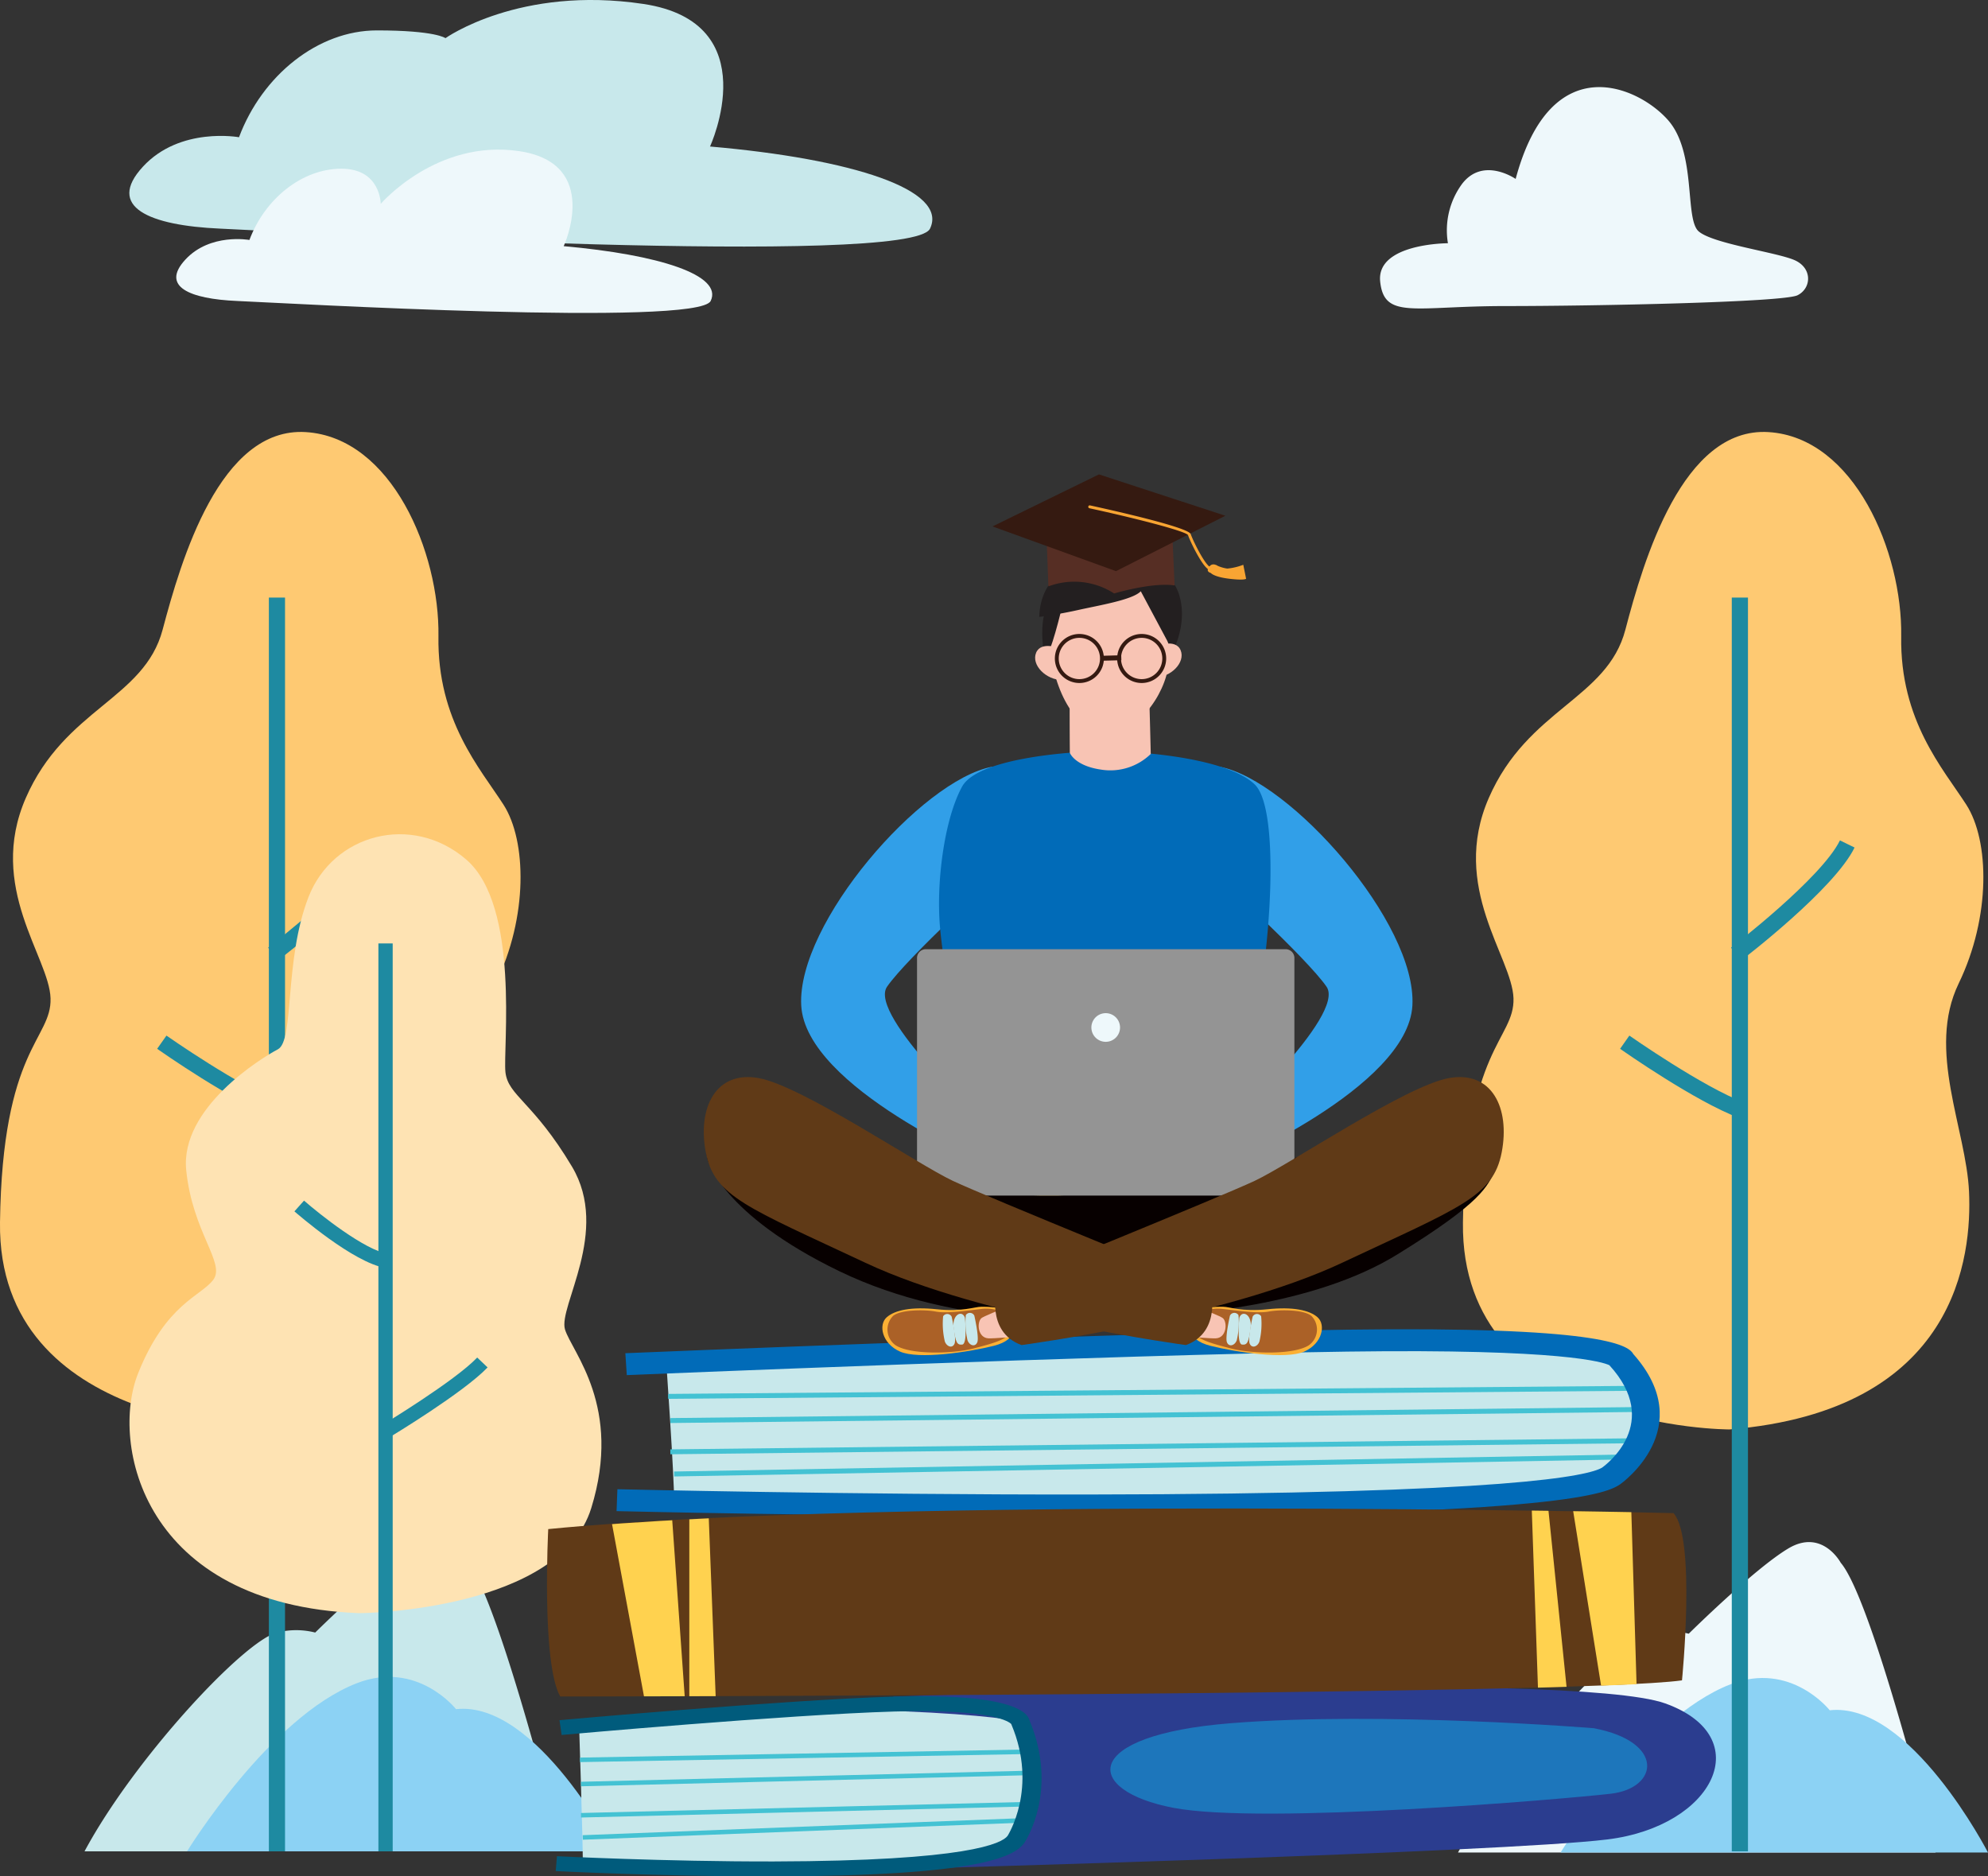 <svg xmlns="http://www.w3.org/2000/svg" xmlns:xlink="http://www.w3.org/1999/xlink" viewBox="0 0 523.11 493.71"><rect x="0" y="0" width="523.11" height="493.71" fill="#333333" stroke="none"/><defs><style>.cls-1{fill:none;}.cls-2{fill:#eef8fb;}.cls-3{fill:#8cd2f4;}.cls-4{fill:#fec972;}.cls-5{fill:#1e8aa1;}.cls-6{fill:#c8e8eb;}.cls-7{fill:#fee3b3;}.cls-8{fill:#2b3d8f;}.cls-9{fill:#44c2d3;}.cls-10{fill:#005b7c;}.cls-11{fill:#1d76bb;}.cls-12{fill:#016bb8;}.cls-13{fill:#603a17;}.cls-14{clip-path:url(#clip-path);}.cls-15{fill:#ffd24f;}.cls-16{fill:#319fe8;}.cls-17{fill:#070000;}.cls-18{fill:#949494;}.cls-19{fill:#fbb034;}.cls-20{fill:#ab6127;}.cls-21{fill:#f8c4b4;}.cls-22{fill:#231f20;}.cls-23{fill:#351a11;}.cls-24{fill:#562e24;}.cls-25{fill:#f9a533;}</style><clipPath id="clip-path"><path class="cls-1" d="M145.6,402.33s-1.84,35.26,3.16,44.05c0,0,266.76-.24,295.16-4.25,0,0,3.74-37.36-2.22-44C441.7,398.09,235.41,393.51,145.6,402.33Z"></path></clipPath></defs><g id="Layer_2" data-name="Layer 2"><g id="Layer_1-2" data-name="Layer 1"><path class="cls-2" d="M383.65,487.43H509.3s-16.47-66.36-24.94-76.24c0,0-4.86-9.1-13.8-3.76s-26.2,22.43-26.2,22.43a20.12,20.12,0,0,0-10,0C425.69,431.9,396.68,463.11,383.65,487.43Z"></path><path class="cls-3" d="M410.64,487.43H523.11S502.64,447.66,481.46,450c0,0-10.21-13-26.12-6.83C432.28,452.13,410.64,487.43,410.64,487.43Z"></path><path class="cls-4" d="M455.08,376.11s-70.83.12-70.13-54.45c.59-46,13.64-48.14,13.3-59s-16.77-29.16-6.5-52.7,31.15-26,35.94-44.27,15.07-53.4,37.66-52,35.27,31.62,34.92,53.75,11,34.78,17.12,44.27,6.5,29.51-2,47.07,2,38.3,2.73,54.81S515.33,371.18,455.08,376.11Z"></path><polygon class="cls-5" points="459.95 487.12 455.69 487.12 455.69 157.23 459.95 157.23 459.95 487.12 459.95 487.12"></polygon><path class="cls-5" d="M457.59,294.13c-11.42-4.26-30.48-17.6-31.29-18.17l2.44-3.48c.2.14,19.42,13.59,30.34,17.66l-1.49,4Z"></path><path class="cls-5" d="M458.08,252.72l-2.58-3.38c.24-.18,23.79-18.26,28.65-28.22L488,223c-5.29,10.87-28.89,29-29.89,29.74Z"></path><path class="cls-6" d="M22.24,487.12H147.89s-16.47-66.35-24.95-76.24c0,0-4.86-9.09-13.8-3.76s-26.2,22.43-26.2,22.43a20.23,20.23,0,0,0-10,0C64.28,431.59,35.26,462.81,22.24,487.12Z"></path><path class="cls-3" d="M49.22,487.12H161.69S141.22,447.36,120,449.71c0,0-10.21-13-26.11-6.83C70.87,451.83,49.22,487.12,49.22,487.12Z"></path><path class="cls-4" d="M70.13,376.11S-.69,376.23,0,321.66c.59-46,13.64-48.14,13.3-59s-16.78-29.16-6.51-52.7,31.15-26,36-44.27,15.06-53.4,37.66-52,35.26,31.62,34.92,53.75,11,34.78,17.11,44.27,6.51,29.51-2.05,47.07,2.05,38.3,2.74,54.81S130.39,371.18,70.13,376.11Z"></path><polygon class="cls-5" points="75 487.12 70.75 487.12 70.75 157.23 75 157.23 75 487.12 75 487.12"></polygon><path class="cls-5" d="M72.64,294.13c-11.42-4.26-30.48-17.6-31.29-18.17l2.45-3.48c.19.14,19.42,13.59,30.33,17.66l-1.49,4Z"></path><path class="cls-5" d="M73.14,252.72l-2.59-3.38c.24-.18,23.8-18.26,28.65-28.22L103,223c-5.3,10.87-28.89,29-29.89,29.74Z"></path><path class="cls-7" d="M94.32,424.44c1.9.08,53-.92,61.26-27.64s-5.07-41-6.91-47,12-25.8,1.84-42.84S133.7,288.34,133,282.12s3.91-43.76-10.36-56-35-6.68-41.46,9.9-3.68,37.77-8.06,40.07S47.34,291.56,49,307.91s10.37,24.41,7.14,28.79-12.43,6.21-19.8,24.64S37.44,422.14,94.32,424.44Z"></path><polygon class="cls-5" points="103.33 487.12 99.57 487.12 99.57 248.23 103.33 248.23 103.33 487.12 103.33 487.12"></polygon><path class="cls-5" d="M101.47,333.61c-8.43-1.3-23.35-14.32-24-14.88L80,315.9c4.07,3.57,16,13.05,22.07,14l-.57,3.72Z"></path><path class="cls-5" d="M102.42,378.19,100.48,375c.19-.12,19.2-11.61,25.09-17.81l2.73,2.6c-6.25,6.56-25.08,17.95-25.88,18.43Z"></path><path class="cls-8" d="M235.09,446.41s178.6-7,203.07,1.78,12.93,32.35-15.23,35.8-182.81,7.69-182.81,7.69Z"></path><path class="cls-6" d="M152.37,453.67s1,30.05,1,37.12c0,0,107.4,2.48,114-6.8s4.7-29.08,1.16-30.85S208.23,446.43,152.37,453.67Z"></path><polygon class="cls-9" points="152.62 463.64 152.6 462.45 270.06 460.32 270.08 461.52 152.62 463.64 152.62 463.64"></polygon><polygon class="cls-9" points="152.89 470 152.87 468.81 270.93 465.89 270.95 467.08 152.89 470 152.89 470"></polygon><polygon class="cls-9" points="152.89 478.22 152.87 477.03 270.31 474.11 270.34 475.31 152.89 478.22 152.89 478.22"></polygon><polygon class="cls-9" points="153.37 484.06 153.32 482.87 269.68 478.36 269.73 479.55 153.37 484.06 153.37 484.06"></polygon><path class="cls-10" d="M201.65,493.71c-28.2,0-55.15-1.38-55.42-1.4l.32-3.91c.28,0,28.28,1.43,57,1.38,51.28-.12,60.16-4.77,61.6-6.76,0-.07,8.06-12.48,1-29.25l-.07-.16c-.44-.48-4.7-4.05-30.79-3.28-28.36.84-86.92,6.12-87.51,6.17l-.56-3.89c.59-.06,59.34-5.35,87.88-6.2,30.34-.91,35.25,3.86,35.81,6.28,7.69,18.35-1,31.66-1.39,32.22-2.7,3.75-12.42,8.68-65.94,8.8Z"></path><path class="cls-11" d="M419.38,454.72s-55.5-4.51-95.47-1.32-38.81,17.76-15.14,22.27,102.82-2.3,115.08-3.71C436.46,470.5,438.21,458.3,419.38,454.72Z"></path><path class="cls-6" d="M175.28,358s2.11,30,2.11,37.12c0,0,232.28,2.48,246.53-6.8s10.15-29.08,2.5-30.85S296.1,350.79,175.28,358Z"></path><polygon class="cls-9" points="175.81 368.06 175.8 366.76 429.85 364.64 429.86 365.94 175.81 368.06 175.81 368.06"></polygon><polygon class="cls-9" points="176.4 374.42 176.38 373.12 431.73 370.21 431.75 371.5 176.4 374.42 176.4 374.42"></polygon><polygon class="cls-9" points="176.4 382.64 176.38 381.35 430.39 378.43 430.41 379.73 176.4 382.64 176.4 382.64"></polygon><polygon class="cls-9" points="177.4 388.48 177.38 387.18 429.05 382.67 429.08 383.97 177.4 388.48 177.4 388.48"></polygon><path class="cls-12" d="M281.87,399c-60.88,0-119-1.38-119.63-1.4l.22-5.76c.61,0,61.32,1.46,123.56,1.39,112-.12,132.12-5,135.55-7.08,1.17-.84,15.78-11.8,1.91-26.94h0c-1.57-.77-12-4.37-69-3.58-61.48.85-188.28,6.13-189.55,6.19l-.38-5.77c1.27-.05,128.2-5.34,189.8-6.19,66-.91,74.08,3.9,75.4,6.38,17.44,19.56-3.23,34.16-3.44,34.31-3.28,2.1-13,8.32-140.28,8.46Z"></path><path class="cls-13" d="M144.26,402.33s-1.84,35.26,3.16,44.05c0,0,266.77-.24,295.17-4.25,0,0,3.73-37.36-2.23-44C440.36,398.09,234.07,393.51,144.26,402.33Z"></path><g class="cls-14"><polygon class="cls-15" points="160.32 397.09 170.01 449.33 180.38 449.33 176.7 397.36 160.32 397.09"></polygon><polygon class="cls-15" points="413 391.62 421.69 445.97 430.71 445.71 429.04 390.55 413 391.62"></polygon><polygon class="cls-15" points="407 393.05 412.42 445.86 404.74 445.53 402.94 393.67 407 393.05"></polygon><polygon class="cls-15" points="181.38 397.62 181.38 448.27 188.4 448.53 186.39 396.56 181.38 397.62"></polygon></g><path class="cls-16" d="M322,306.68s48.47-20.47,49.65-42.12-32.12-59.3-50.71-62.82l-1.53,28s24.47,22.35,29.65,29.88S322,296.79,322,296.79Z"></path><path class="cls-16" d="M260.48,306.68S212,286.21,210.83,264.56s31.63-59.3,50.23-62.82l2,28s-24.47,22.35-29.65,29.88,27.06,37.17,27.06,37.17Z"></path><path class="cls-15" d="M253.57,304.21c-1.41,12.87-4.48,31.63,11.3,36.17,18.82,5.41,54.83,4,57.41-8,1.27-5.88,1.47-16.3,2-27C303.19,306.37,267.54,304.87,253.57,304.21Z"></path><path class="cls-12" d="M330.17,206.41c-7.76-7.53-34.48-9.32-44.36-8.62,0,0-28.18,1-32.66,9.2s-6.63,23.74-5.93,35.27,6.83,43.53,6.83,55.3a64.87,64.87,0,0,1-.48,6.65c14,.66,49.62,2.16,70.66,1.15.49-11.14,1.3-22.61,3.94-29.68C333.34,261.79,337.94,213.94,330.17,206.41Z"></path><path class="cls-17" d="M186.2,305.09s3.53,14.35,34.71,29.41,67.18,13.18,79.3,12.24,45.05-2.83,67.53-16.71,23.52-17.77,25.76-22.24c0,0-2.71-18.94-14.71-15.88S328,310.62,312.44,312s-44.35,5.33-60.59-.67-47.41-29.8-54.47-25.57S184.09,296.38,186.2,305.09Z"></path><path class="cls-18" d="M340.6,312.16a2.33,2.33,0,0,1-2.23,2.42H243.54a2.33,2.33,0,0,1-2.24-2.42v-60a2.33,2.33,0,0,1,2.24-2.41h94.83a2.33,2.33,0,0,1,2.23,2.41Z"></path><path class="cls-2" d="M294.72,270.34a3.77,3.77,0,1,1-3.77-3.76A3.77,3.77,0,0,1,294.72,270.34Z"></path><path class="cls-19" d="M266.88,348.05s1.4,4.35-5.35,6.05-19.92,3.65-24.71,1.52-5.7-7.05-3.52-9,6.61-2.83,13.27-2.13,9.92-.66,11.61-.66S266.26,343.58,266.88,348.05Z"></path><path class="cls-20" d="M264.2,345.41a10.59,10.59,0,0,0-5.93-1c-3.53.39-9,1.26-12,.69s-9.31-.52-11.27,1.14a5.07,5.07,0,0,0,.7,7.74c4,2.54,15.14,2.22,20.44.83s10-2.53,10.18-5.44A4,4,0,0,0,264.2,345.41Z"></path><path class="cls-21" d="M274.9,340.13s-15.75,5.81-16.7,6.73c-1.2,1.15-.93,5.16,1.91,5.28s19.49-1.63,19.49-1.63Z"></path><path class="cls-6" d="M253.9,346.69s.74,6.92-.69,7.09-1.74-.65-2.27-4.26S253.16,344.56,253.9,346.69Z"></path><path class="cls-6" d="M256.38,346.17s1.31,5.7.78,7-2,.92-2.56-.47a20.15,20.15,0,0,1-.46-6.68A1.29,1.29,0,0,1,256.38,346.17Z"></path><path class="cls-6" d="M250.41,346.44s1.31,5.7.78,7.05-2,.91-2.56-.48a20.12,20.12,0,0,1-.46-6.68A1.29,1.29,0,0,1,250.41,346.44Z"></path><path class="cls-13" d="M262.32,338.85s-3.1,11.57,6.47,15.06c0,0,53.3-7.06,84.36-21.65s39.76-17.41,42-29.06-2.59-21.64-14-19.52-41.77,22.7-51.06,27.05S262.32,338.85,262.32,338.85Z"></path><path class="cls-19" d="M313.14,348.05s-1.4,4.35,5.35,6.05,19.92,3.65,24.71,1.52,5.69-7.05,3.52-9-6.61-2.83-13.27-2.13-9.92-.66-11.61-.66S313.76,343.58,313.14,348.05Z"></path><path class="cls-20" d="M315.82,345.41a10.57,10.57,0,0,1,5.93-1c3.52.39,9,1.26,12.05.69s9.31-.52,11.27,1.14a5.08,5.08,0,0,1-.7,7.74c-4,2.54-15.14,2.22-20.45.83s-10-2.53-10.18-5.44A4,4,0,0,1,315.82,345.41Z"></path><path class="cls-21" d="M305.12,340.13s15.75,5.81,16.7,6.73c1.2,1.15.93,5.16-1.91,5.28s-19.49-1.63-19.49-1.63Z"></path><path class="cls-6" d="M326.12,346.69s-.74,6.92.69,7.09,1.74-.65,2.26-4.26S326.86,344.56,326.12,346.69Z"></path><path class="cls-6" d="M323.64,346.17s-1.31,5.7-.79,7,2,.92,2.57-.47a20.15,20.15,0,0,0,.46-6.68A1.29,1.29,0,0,0,323.64,346.17Z"></path><path class="cls-6" d="M329.61,346.44s-1.31,5.7-.79,7.05,2.05.91,2.57-.48a20.12,20.12,0,0,0,.46-6.68A1.29,1.29,0,0,0,329.61,346.44Z"></path><path class="cls-13" d="M318.54,338.85s3.1,11.57-6.47,15.06c0,0-53.29-7.06-84.35-21.65s-39.77-17.41-42-29.06,2.58-21.64,14-19.52,41.76,22.7,51.06,27.05S318.54,338.85,318.54,338.85Z"></path><path class="cls-21" d="M281.51,173.56s-.11,12.51,0,24.53c0,0,1.28,3.42,8.23,4.41a15.24,15.24,0,0,0,13.06-4.12s-.47-21.76-.9-25.57Z"></path><path class="cls-21" d="M290.92,153.25s-13.94,2.21-14.74,11.27,3.16,24.51,12.05,27.76,17.4-7.69,19-15.91-2.58-19.4-5.93-21.29S292.46,153.05,290.92,153.25Z"></path><path class="cls-22" d="M308.37,170.91l.89-1s3.66-7.76.4-15c-1.52-3.4-6.7-6.12-6.7-6.12a9.06,9.06,0,0,0-6.82-3.76c-4.37-.09-22.28,1.88-22.67,17.28,0,0,4.45-.52,10.24-1.81s14.33-2.68,16.47-4.93Z"></path><path class="cls-21" d="M304.29,170s5.06-2.11,6.38,1.11-2.64,7.17-6.9,7.16Z"></path><path class="cls-22" d="M280,157.42s-2.9,12.63-4.24,14.2l-1.1-.08s-2-10.75,2.83-15Z"></path><path class="cls-21" d="M279,170.65s-5.06-2.12-6.37,1.11,2.63,7.17,6.89,7.16Z"></path><path class="cls-23" d="M306.86,173.26a6.45,6.45,0,1,1-6.45-6.45A6.45,6.45,0,0,1,306.86,173.26Z"></path><path class="cls-21" d="M305.84,173.26a5.43,5.43,0,1,1-5.43-5.43A5.43,5.43,0,0,1,305.84,173.26Z"></path><path class="cls-23" d="M290.47,173.26a6.45,6.45,0,1,1-6.45-6.45A6.45,6.45,0,0,1,290.47,173.26Z"></path><path class="cls-21" d="M289.45,173.26a5.43,5.43,0,1,1-5.43-5.43A5.43,5.43,0,0,1,289.45,173.26Z"></path><polygon class="cls-23" points="290.06 173.85 290.03 172.55 295.03 172.41 295.07 173.72 290.06 173.85 290.06 173.85"></polygon><path class="cls-24" d="M275.28,138.68l.59,15.61a19.32,19.32,0,0,1,17.29,1.86s10-3,15.92-2.11l-.71-15.87Z"></path><polygon class="cls-23" points="261.16 138.51 293.65 150.28 322.44 135.7 289.17 124.82 261.16 138.51"></polygon><path class="cls-25" d="M318.28,149.9a.35.35,0,0,1-.17,0c-1.8-.86-5-7.57-5.5-9.11-.7-1.06-13.89-4.44-25.95-7.06a.38.38,0,0,1-.29-.46.38.38,0,0,1,.46-.29c6.06,1.32,25.9,5.77,26.5,7.56s3.69,8,5.12,8.67a.39.39,0,0,1-.17.73Z"></path><path class="cls-25" d="M318.64,150.79s.77,1,4.83,1.49,4.42,0,4.42,0l-.74-3.68a15.43,15.43,0,0,1-4.22,1,9.86,9.86,0,0,1-2.95-.92Z"></path><path class="cls-25" d="M318.47,148.81s-1.34,1.15-.26,1.79,3.27.32,2.63-1S318.94,148.32,318.47,148.81Z"></path><path class="cls-6" d="M62.89,36.11s-15.5-2.86-25.28,7.74S39.24,59.34,58,60.16s181.83,10.19,186.72,0-20.38-18.35-57.89-21.61c0,0,15.09-32.62-17.53-37.51s-52.08,9-52.08,9S114.66,8,99.17,8,69,19.8,62.89,36.11Z"></path><path class="cls-2" d="M65.63,63.14s-10.33-1.9-16.86,5.17,1.09,10.34,13.6,10.88S183.69,86,187,79.19,173.35,67,148.33,64.77c0,0,10.06-21.76-11.7-25s-36.45,13.87-36.45,13.87,0-9.25-10.34-9.25S69.71,52.26,65.63,63.14Z"></path><path class="cls-2" d="M381,64s-18.87,0-17.83,10.07,9,6.46,32.81,6.46,73.27-1,77-2.84,4-7.24-.9-9.3S450.78,64.13,447,60.9s-.51-20.54-8-29.2-30.75-19.77-40.18,15.38c0,0-8.53-5.95-14.09,1.29A20.63,20.63,0,0,0,381,64Z"></path></g></g></svg>
